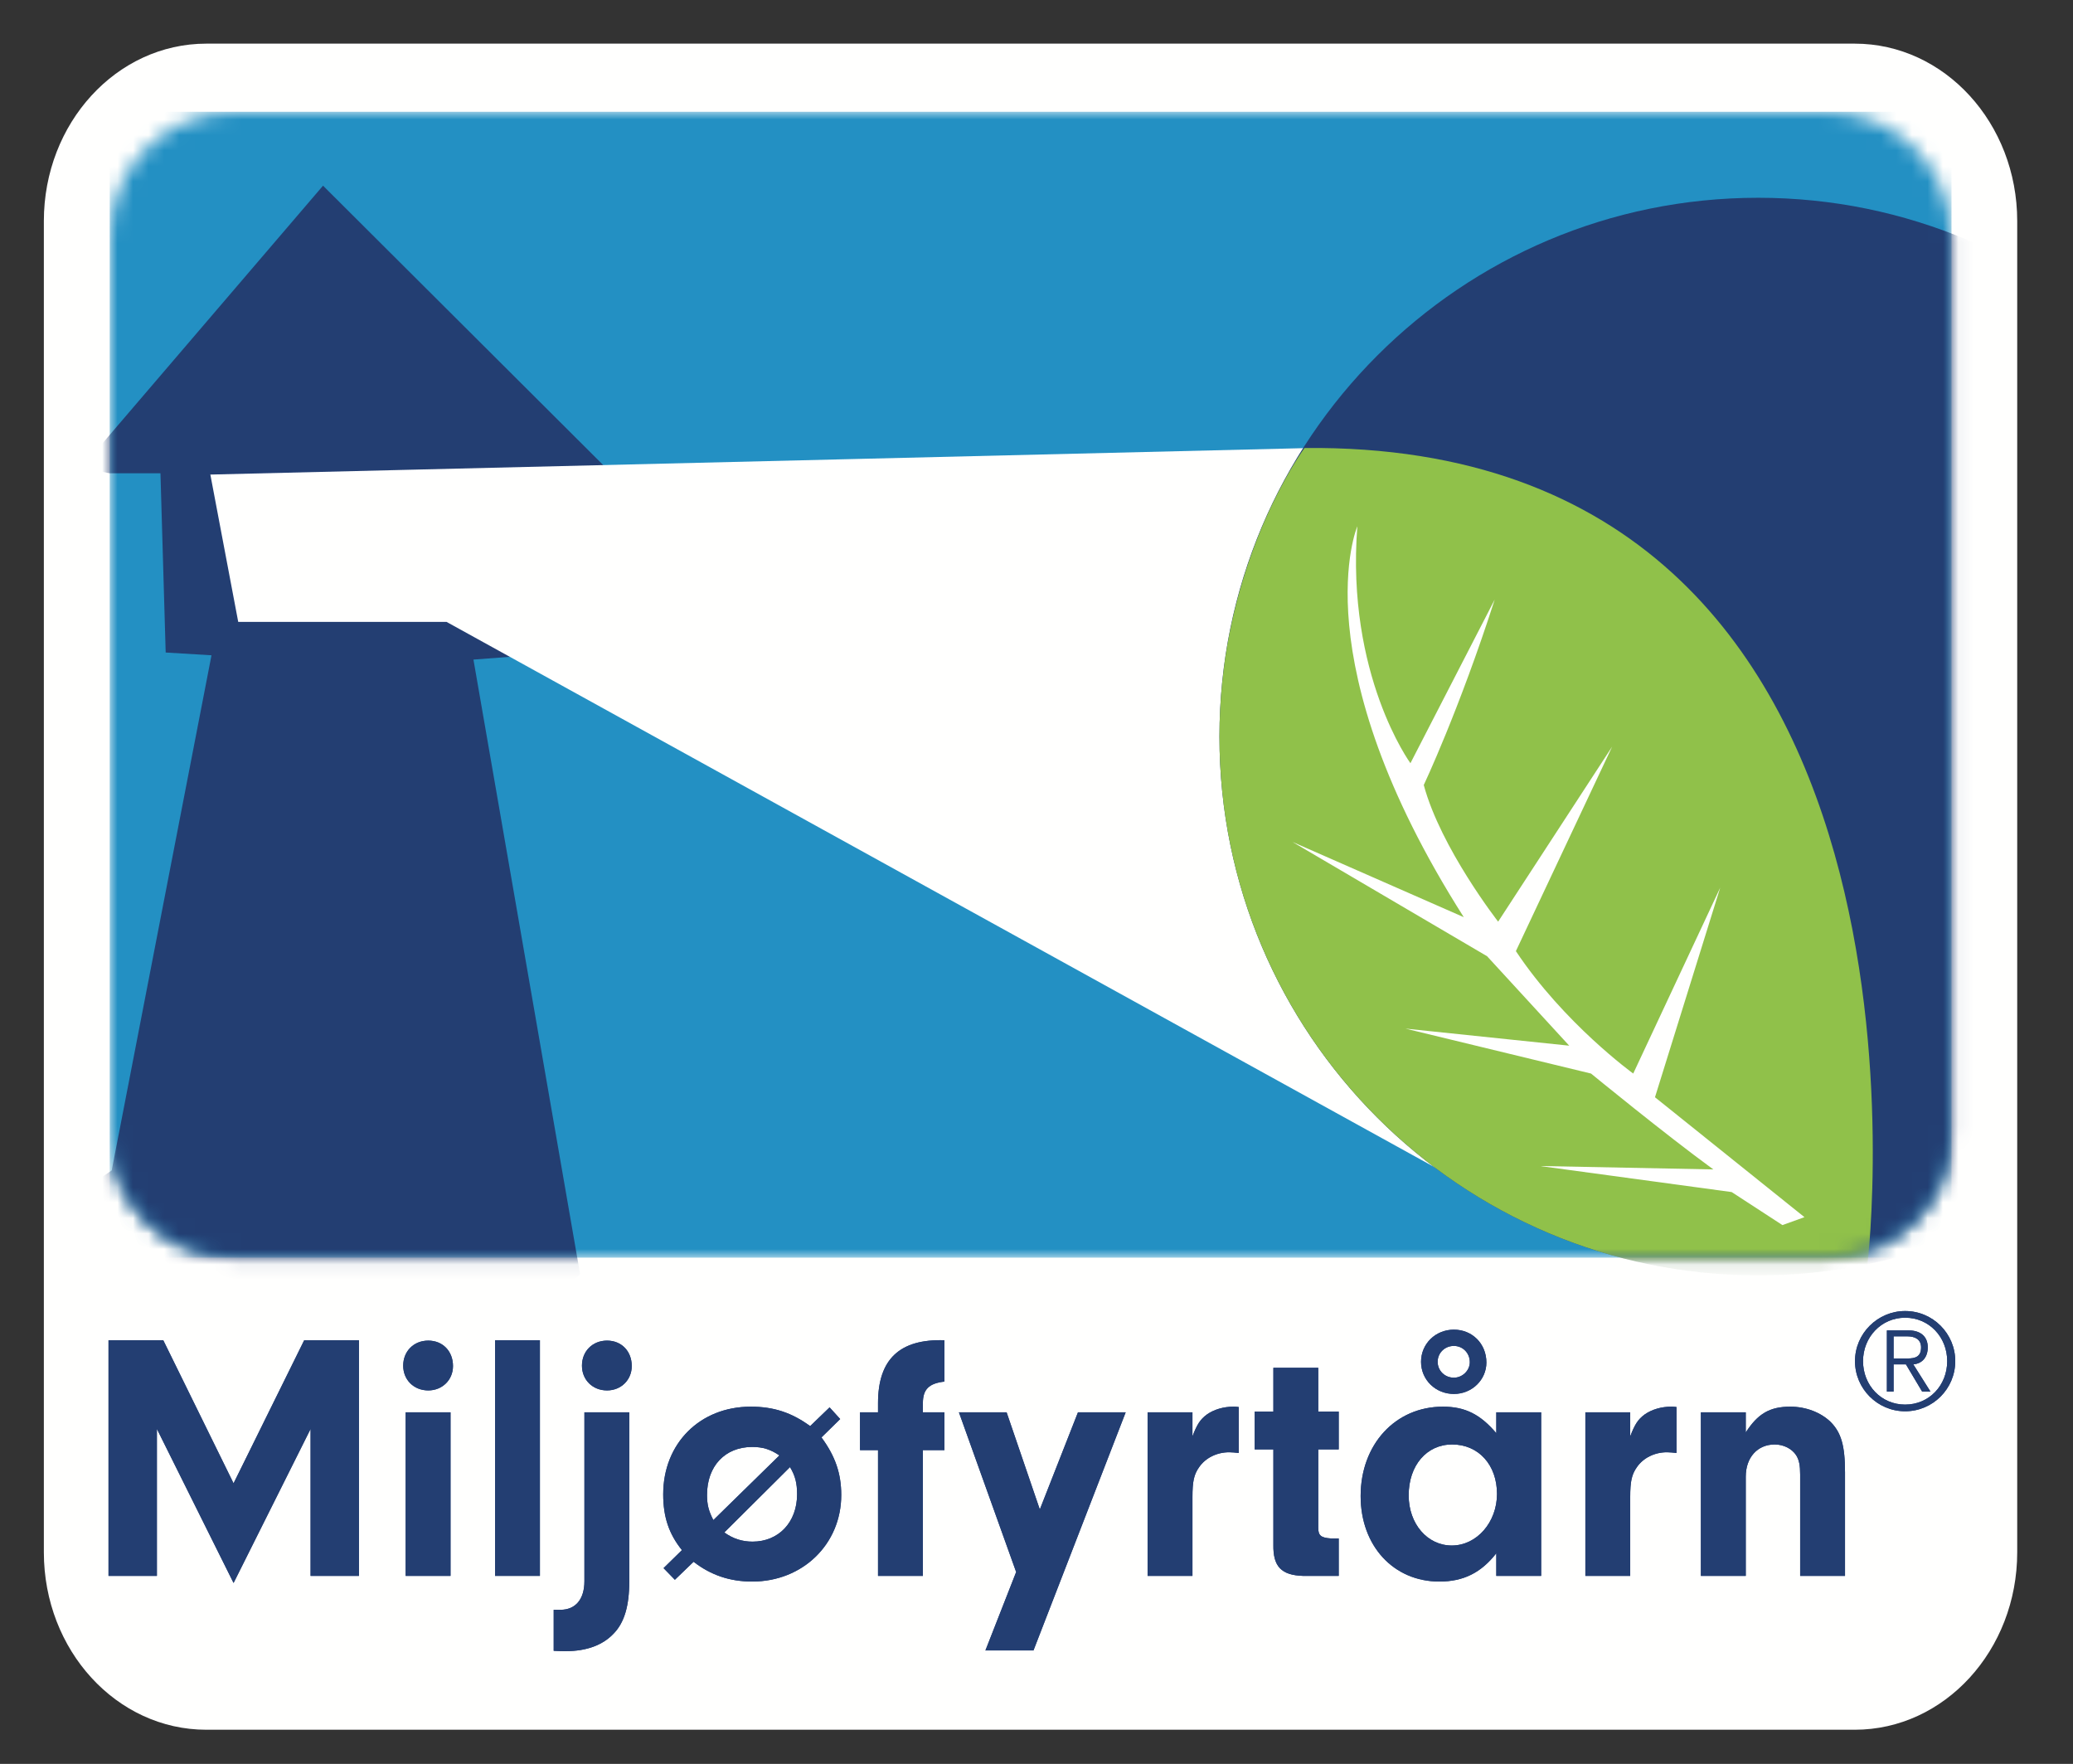 <svg width="134px" height="114px" viewBox="0 0 134 114" version="1.1" xmlns="http://www.w3.org/2000/svg" xmlns:xlink="http://www.w3.org/1999/xlink">
    <rect x="0" y="0" width="134" height="114" fill="#333333" stroke="none"/>
    <title>Miljofyrtarn-norsk-farger-RGB</title>
    <defs>
        <path d="M110.992,74.061 L8.064,74.061 C3.611,74.061 1.77635684e-15,70.451 1.77635684e-15,65.997 L1.77635684e-15,8.064 C1.77635684e-15,3.61 3.611,0 8.064,0 L110.992,0 C115.445,0 119.055,3.61 119.055,8.064 L119.055,65.997 C119.055,70.451 115.445,74.061 110.992,74.061 L110.992,74.061 Z" id="path-1"></path>
    </defs>
    <g id="Miljofyrtarn-norsk-farger-RGB" stroke="none" stroke-width="1" fill="none" fill-rule="evenodd">
        <path d="M130.394,100.324 C130.394,106.658 125.69,111.793 119.893,111.793 L13.335,111.793 C7.536,111.793 2.835,106.658 2.835,100.324 L2.835,14.286 C2.835,7.954 7.536,2.821 13.335,2.821 L119.893,2.821 C125.69,2.821 130.394,7.954 130.394,14.286 L130.394,100.324" id="Fill-1" fill="#FFFFFE"></path>
        <path d="M122.403,87.798 L123.296,87.798 C123.814,87.798 124.179,87.684 124.179,87.078 C124.179,86.568 123.789,86.368 123.296,86.368 L122.403,86.368 L122.403,87.798 Z M122.403,89.938 L121.97,89.938 L121.97,85.986 L123.399,85.986 C124.084,85.986 124.612,86.333 124.612,87.078 C124.612,87.694 124.274,88.127 123.677,88.179 L124.786,89.938 L124.248,89.938 L123.2,88.179 L122.403,88.179 L122.403,89.938 Z M123.148,85.163 C121.615,85.163 120.428,86.412 120.428,87.971 C120.428,89.539 121.606,90.779 123.148,90.779 C124.699,90.779 125.868,89.539 125.868,87.971 C125.868,86.412 124.699,85.163 123.148,85.163 Z M119.908,87.971 C119.908,86.177 121.381,84.731 123.148,84.731 C124.942,84.731 126.389,86.187 126.389,87.971 C126.389,89.755 124.942,91.211 123.148,91.211 C121.364,91.211 119.908,89.755 119.908,87.971 L119.908,87.971 Z" id="Fill-2" fill="#233E72"></path>
        <polyline id="Fill-3" fill="#233E72" points="10.142 101.85 7.014 101.85 7.014 86.62 10.554 86.62 15.098 95.868 19.664 86.62 23.203 86.62 23.203 101.85 20.076 101.85 20.076 92.352 15.098 102.307 10.142 92.352 10.142 101.85"></polyline>
        <path d="M26.222,101.85 L29.122,101.85 L29.122,91.279 L26.222,91.279 L26.222,101.85 Z M29.282,88.287 C29.282,89.178 28.597,89.863 27.684,89.863 C26.748,89.863 26.063,89.178 26.063,88.264 C26.063,87.328 26.748,86.643 27.684,86.643 C28.619,86.643 29.282,87.328 29.282,88.287 L29.282,88.287 Z" id="Fill-4" fill="#233E72"></path>
        <polygon id="Fill-5" fill="#233E72" points="32 101.85 34.9 101.85 34.9 86.62 32 86.62"></polygon>
        <path d="M40.837,88.287 C40.837,89.178 40.152,89.863 39.239,89.863 C38.303,89.863 37.618,89.178 37.618,88.264 C37.618,87.328 38.303,86.643 39.239,86.643 C40.175,86.643 40.837,87.328 40.837,88.287 Z M40.677,102.192 C40.677,103.792 40.357,104.864 39.673,105.572 C38.965,106.326 37.914,106.714 36.567,106.714 C36.407,106.714 36.111,106.714 35.791,106.691 L35.791,104.042 L36.225,104.042 C37.206,104.042 37.777,103.357 37.777,102.192 L37.777,91.279 L40.677,91.279 L40.677,102.192 L40.677,102.192 Z" id="Fill-6" fill="#233E72"></path>
        <path d="M46.82,99.042 C47.391,99.453 47.985,99.636 48.647,99.636 C50.337,99.636 51.524,98.379 51.524,96.576 C51.524,95.868 51.41,95.388 51.067,94.817 L46.82,99.042 Z M50.382,94.064 C49.812,93.676 49.31,93.516 48.625,93.516 C46.867,93.516 45.702,94.749 45.702,96.622 C45.702,97.261 45.816,97.672 46.112,98.243 L50.382,94.064 Z M43.624,102.101 L42.893,101.348 L44.081,100.184 C43.236,99.133 42.87,98.037 42.87,96.576 C42.87,93.287 45.245,90.913 48.533,90.913 C50.017,90.913 51.181,91.302 52.369,92.169 L53.625,90.958 L54.31,91.712 L53.1,92.9 C53.99,94.109 54.379,95.229 54.379,96.622 C54.379,99.795 51.889,102.216 48.625,102.216 C47.186,102.216 45.953,101.805 44.834,100.937 L43.624,102.101 L43.624,102.101 Z" id="Fill-7" fill="#233E72"></path>
        <path d="M59.656,101.85 L56.756,101.85 L56.756,93.722 L55.592,93.722 L55.592,91.279 L56.756,91.279 L56.756,90.685 C56.756,87.853 58.149,86.529 61.049,86.62 L61.049,89.292 C60.045,89.406 59.656,89.794 59.656,90.685 L59.656,91.279 L61.049,91.279 L61.049,93.722 L59.656,93.722 L59.656,101.85" id="Fill-8" fill="#233E72"></path>
        <polyline id="Fill-9" fill="#233E72" points="69.68 91.279 72.764 91.279 66.804 106.669 63.698 106.669 65.685 101.599 61.986 91.279 65.068 91.279 67.215 97.557 69.68 91.279"></polyline>
        <path d="M77.081,91.279 L77.081,92.831 C77.378,92.055 77.584,91.735 78.017,91.416 C78.474,91.095 79.091,90.913 79.73,90.913 C79.799,90.913 79.913,90.913 80.072,90.936 L80.072,93.904 C79.844,93.881 79.615,93.859 79.456,93.859 C78.657,93.859 77.926,94.224 77.516,94.817 C77.173,95.297 77.081,95.754 77.081,96.758 L77.081,101.85 L74.181,101.85 L74.181,91.279 L77.081,91.279" id="Fill-10" fill="#233E72"></path>
        <path d="M85.212,98.745 C85.212,99.247 85.394,99.385 86.034,99.43 L86.536,99.43 L86.536,101.85 L84.23,101.85 C82.815,101.805 82.289,101.234 82.312,99.841 L82.312,93.676 L81.103,93.676 L81.103,91.232 L82.312,91.232 L82.312,88.402 L85.212,88.402 L85.212,91.232 L86.536,91.232 L86.536,93.676 L85.212,93.676 L85.212,98.745" id="Fill-11" fill="#233E72"></path>
        <path d="M92.931,88.013 C92.931,88.584 93.388,89.04 93.981,89.04 C94.529,89.04 95.009,88.584 95.009,88.036 C95.009,87.442 94.552,86.986 93.981,86.986 C93.388,86.986 92.931,87.442 92.931,88.013 Z M96.082,88.059 C96.082,89.178 95.146,90.091 93.981,90.091 C92.794,90.091 91.857,89.178 91.857,88.013 C91.857,86.848 92.794,85.935 93.981,85.935 C95.169,85.935 96.082,86.848 96.082,88.059 Z M91.058,96.644 C91.058,98.493 92.269,99.886 93.844,99.886 C95.465,99.886 96.767,98.379 96.767,96.553 C96.767,94.68 95.579,93.356 93.867,93.356 C92.223,93.356 91.058,94.703 91.058,96.644 Z M96.721,91.279 L99.621,91.279 L99.621,101.85 L96.721,101.85 L96.721,100.389 C95.74,101.645 94.598,102.216 93.045,102.216 C90.077,102.216 87.953,99.909 87.953,96.69 C87.953,93.356 90.191,90.913 93.273,90.913 C94.712,90.913 95.694,91.416 96.721,92.625 L96.721,91.279 L96.721,91.279 Z" id="Fill-12" fill="#233E72"></path>
        <path d="M105.378,91.279 L105.378,92.831 C105.675,92.055 105.881,91.735 106.314,91.416 C106.771,91.095 107.388,90.913 108.028,90.913 C108.096,90.913 108.21,90.913 108.37,90.936 L108.37,93.904 C108.142,93.881 107.913,93.859 107.753,93.859 C106.954,93.859 106.223,94.224 105.813,94.817 C105.47,95.297 105.378,95.754 105.378,96.758 L105.378,101.85 L102.479,101.85 L102.479,91.279 L105.378,91.279" id="Fill-13" fill="#233E72"></path>
        <path d="M112.847,91.279 L112.847,92.58 C113.623,91.37 114.399,90.913 115.724,90.913 C116.728,90.913 117.688,91.279 118.326,91.894 C119.012,92.58 119.263,93.424 119.263,95.16 L119.263,101.85 L116.363,101.85 L116.363,95.297 C116.363,94.703 116.295,94.361 116.112,94.064 C115.838,93.63 115.29,93.356 114.72,93.356 C113.6,93.356 112.847,94.201 112.847,95.434 L112.847,101.85 L109.947,101.85 L109.947,91.279 L112.847,91.279" id="Fill-14" fill="#233E72"></path>
        <g id="Group-24" transform="translate(7.092, 7.223)">
            <mask id="mask-2" fill="white">
                <use xlink:href="#path-1"></use>
            </mask>
            <g id="Clip-16"></g>
            <polygon id="Fill-15" fill="#2390C3" mask="url(#mask-2)" points="1.77635684e-15 74.06 119.055 74.06 119.055 0 1.77635684e-15 0"></polygon>
            <path d="M0.129,68.421 C0.129,68.421 -9.492,74.696 -8.501,79.762 C-7.734,83.682 3.051,86.694 6.505,86.674 C18.976,86.606 30.405,75.12 30.405,75.12 L23.512,35.406 L25.995,35.218 L25.699,23.235 L32.438,23.371 L13.789,4.777 L-1.818,23.007 L-0.012,23.365 L3.28,23.365 L3.618,34.949 L6.579,35.128 L0.129,68.421" id="Fill-17" fill="#233E72" mask="url(#mask-2)"></path>
            <path d="M6.505,23.448 L8.307,32.97 L21.774,32.97 L91.257,71.314 C91.257,71.314 63.163,51.5 77.488,21.734 L6.505,23.448" id="Fill-18" fill="#FFFFFE" mask="url(#mask-2)"></path>
            <path d="M141.38,40.382 C141.38,59.614 125.789,75.205 106.557,75.205 C87.325,75.205 71.734,59.614 71.734,40.382 C71.734,21.15 87.325,5.559 106.557,5.559 C125.789,5.559 141.38,21.15 141.38,40.382" id="Fill-19" fill="#233E72" mask="url(#mask-2)"></path>
            <path d="M71.902,35.977 C71.927,35.734 71.956,35.496 71.985,35.257 C71.957,35.497 71.925,35.736 71.902,35.977" id="Fill-20" fill="#233E72" mask="url(#mask-2)"></path>
            <path d="M71.985,35.257 C72.023,34.937 72.06,34.617 72.107,34.3 C72.06,34.612 72.025,34.937 71.985,35.257" id="Fill-21" fill="#90C14A" mask="url(#mask-2)"></path>
            <path d="M77.233,21.731 C77.233,21.731 73.372,26.911 72.107,35.3 C72.06,35.618 72.023,35.937 71.985,36.257 C71.956,36.496 71.927,36.734 71.902,36.977 C71.793,38.098 71.734,39.233 71.734,40.382 C71.734,59.614 87.325,75.205 106.557,75.205 C108.978,75.205 111.34,74.957 113.621,74.487 C113.626,74.452 120.051,21.3 77.233,21.731" id="Fill-22" fill="#90C14A" mask="url(#mask-2)"></path>
            <path d="M109.549,71.442 L99.887,63.692 L104.104,50.145 L98.481,62.16 C98.481,62.16 94.011,58.93 90.896,54.248 L97.117,41.033 L89.749,52.343 C89.749,52.343 86.038,47.588 84.941,43.513 C84.941,43.513 87.225,38.686 89.527,31.525 L84.079,42.103 C84.079,42.103 79.907,36.399 80.647,26.791 C80.647,26.791 76.945,35.413 87.527,52.054 L76.456,47.192 L89.034,54.578 L94.343,60.359 L83.757,59.256 L95.754,62.161 C95.754,62.161 100.533,66.079 103.66,68.357 L92.46,68.137 L104.845,69.82 L108.125,71.954 L109.549,71.442" id="Fill-23" fill="#FFFFFE" mask="url(#mask-2)"></path>
        </g>
        <path d="M122.403,87.798 L123.296,87.798 C123.814,87.798 124.179,87.684 124.179,87.078 C124.179,86.568 123.789,86.368 123.296,86.368 L122.403,86.368 L122.403,87.798 Z M122.403,89.938 L121.97,89.938 L121.97,85.986 L123.399,85.986 C124.084,85.986 124.612,86.333 124.612,87.078 C124.612,87.694 124.274,88.127 123.677,88.179 L124.786,89.938 L124.248,89.938 L123.2,88.179 L122.403,88.179 L122.403,89.938 Z M123.148,85.163 C121.615,85.163 120.428,86.412 120.428,87.971 C120.428,89.539 121.606,90.779 123.148,90.779 C124.699,90.779 125.868,89.539 125.868,87.971 C125.868,86.412 124.699,85.163 123.148,85.163 Z M119.908,87.971 C119.908,86.177 121.381,84.731 123.148,84.731 C124.942,84.731 126.389,86.187 126.389,87.971 C126.389,89.755 124.942,91.211 123.148,91.211 C121.364,91.211 119.908,89.755 119.908,87.971 L119.908,87.971 Z" id="Fill-25" fill="#233E72"></path>
        <polyline id="Fill-26" fill="#233E72" points="10.142 101.85 7.014 101.85 7.014 86.62 10.554 86.62 15.098 95.868 19.664 86.62 23.203 86.62 23.203 101.85 20.076 101.85 20.076 92.352 15.098 102.307 10.142 92.352 10.142 101.85"></polyline>
        <path d="M26.222,101.85 L29.122,101.85 L29.122,91.279 L26.222,91.279 L26.222,101.85 Z M29.282,88.287 C29.282,89.178 28.597,89.863 27.684,89.863 C26.748,89.863 26.063,89.178 26.063,88.264 C26.063,87.328 26.748,86.643 27.684,86.643 C28.619,86.643 29.282,87.328 29.282,88.287 L29.282,88.287 Z" id="Fill-27" fill="#233E72"></path>
        <polygon id="Fill-28" fill="#233E72" points="32 101.85 34.9 101.85 34.9 86.62 32 86.62"></polygon>
        <path d="M40.837,88.287 C40.837,89.178 40.152,89.863 39.239,89.863 C38.303,89.863 37.618,89.178 37.618,88.264 C37.618,87.328 38.303,86.643 39.239,86.643 C40.175,86.643 40.837,87.328 40.837,88.287 Z M40.677,102.192 C40.677,103.792 40.357,104.864 39.673,105.572 C38.965,106.326 37.914,106.714 36.567,106.714 C36.407,106.714 36.111,106.714 35.791,106.691 L35.791,104.042 L36.225,104.042 C37.206,104.042 37.777,103.357 37.777,102.192 L37.777,91.279 L40.677,91.279 L40.677,102.192 L40.677,102.192 Z" id="Fill-29" fill="#233E72"></path>
        <path d="M46.82,99.042 C47.391,99.453 47.985,99.636 48.647,99.636 C50.337,99.636 51.524,98.379 51.524,96.576 C51.524,95.868 51.41,95.388 51.067,94.817 L46.82,99.042 Z M50.382,94.064 C49.812,93.676 49.31,93.516 48.625,93.516 C46.867,93.516 45.702,94.749 45.702,96.622 C45.702,97.261 45.816,97.672 46.112,98.243 L50.382,94.064 Z M43.624,102.101 L42.893,101.348 L44.081,100.184 C43.236,99.133 42.87,98.037 42.87,96.576 C42.87,93.287 45.245,90.913 48.533,90.913 C50.017,90.913 51.181,91.302 52.369,92.169 L53.625,90.958 L54.31,91.712 L53.1,92.9 C53.99,94.109 54.379,95.229 54.379,96.622 C54.379,99.795 51.889,102.216 48.625,102.216 C47.186,102.216 45.953,101.805 44.834,100.937 L43.624,102.101 L43.624,102.101 Z" id="Fill-30" fill="#233E72"></path>
        <path d="M59.656,101.85 L56.756,101.85 L56.756,93.722 L55.592,93.722 L55.592,91.279 L56.756,91.279 L56.756,90.685 C56.756,87.853 58.149,86.529 61.049,86.62 L61.049,89.292 C60.045,89.406 59.656,89.794 59.656,90.685 L59.656,91.279 L61.049,91.279 L61.049,93.722 L59.656,93.722 L59.656,101.85" id="Fill-31" fill="#233E72"></path>
        <polyline id="Fill-32" fill="#233E72" points="69.68 91.279 72.764 91.279 66.804 106.669 63.698 106.669 65.685 101.599 61.986 91.279 65.068 91.279 67.215 97.557 69.68 91.279"></polyline>
        <path d="M77.081,91.279 L77.081,92.831 C77.378,92.055 77.584,91.735 78.017,91.416 C78.474,91.095 79.091,90.913 79.73,90.913 C79.799,90.913 79.913,90.913 80.072,90.936 L80.072,93.904 C79.844,93.881 79.615,93.859 79.456,93.859 C78.657,93.859 77.926,94.224 77.516,94.817 C77.173,95.297 77.081,95.754 77.081,96.758 L77.081,101.85 L74.181,101.85 L74.181,91.279 L77.081,91.279" id="Fill-33" fill="#233E72"></path>
        <path d="M85.212,98.745 C85.212,99.247 85.394,99.385 86.034,99.43 L86.536,99.43 L86.536,101.85 L84.23,101.85 C82.815,101.805 82.289,101.234 82.312,99.841 L82.312,93.676 L81.103,93.676 L81.103,91.232 L82.312,91.232 L82.312,88.402 L85.212,88.402 L85.212,91.232 L86.536,91.232 L86.536,93.676 L85.212,93.676 L85.212,98.745" id="Fill-34" fill="#233E72"></path>
        <path d="M92.931,88.013 C92.931,88.584 93.388,89.04 93.981,89.04 C94.529,89.04 95.009,88.584 95.009,88.036 C95.009,87.442 94.552,86.986 93.981,86.986 C93.388,86.986 92.931,87.442 92.931,88.013 Z M96.082,88.059 C96.082,89.178 95.146,90.091 93.981,90.091 C92.794,90.091 91.857,89.178 91.857,88.013 C91.857,86.848 92.794,85.935 93.981,85.935 C95.169,85.935 96.082,86.848 96.082,88.059 Z M91.058,96.644 C91.058,98.493 92.269,99.886 93.844,99.886 C95.465,99.886 96.767,98.379 96.767,96.553 C96.767,94.68 95.579,93.356 93.867,93.356 C92.223,93.356 91.058,94.703 91.058,96.644 Z M96.721,91.279 L99.621,91.279 L99.621,101.85 L96.721,101.85 L96.721,100.389 C95.74,101.645 94.598,102.216 93.045,102.216 C90.077,102.216 87.953,99.909 87.953,96.69 C87.953,93.356 90.191,90.913 93.273,90.913 C94.712,90.913 95.694,91.416 96.721,92.625 L96.721,91.279 L96.721,91.279 Z" id="Fill-35" fill="#233E72"></path>
        <path d="M105.378,91.279 L105.378,92.831 C105.675,92.055 105.881,91.735 106.314,91.416 C106.771,91.095 107.388,90.913 108.028,90.913 C108.096,90.913 108.21,90.913 108.37,90.936 L108.37,93.904 C108.142,93.881 107.913,93.859 107.753,93.859 C106.954,93.859 106.223,94.224 105.813,94.817 C105.47,95.297 105.378,95.754 105.378,96.758 L105.378,101.85 L102.479,101.85 L102.479,91.279 L105.378,91.279" id="Fill-36" fill="#233E72"></path>
        <path d="M112.847,91.279 L112.847,92.58 C113.623,91.37 114.399,90.913 115.724,90.913 C116.728,90.913 117.688,91.279 118.326,91.894 C119.012,92.58 119.263,93.424 119.263,95.16 L119.263,101.85 L116.363,101.85 L116.363,95.297 C116.363,94.703 116.295,94.361 116.112,94.064 C115.838,93.63 115.29,93.356 114.72,93.356 C113.6,93.356 112.847,94.201 112.847,95.434 L112.847,101.85 L109.947,101.85 L109.947,91.279 L112.847,91.279" id="Fill-37" fill="#233E72"></path>
    </g>
</svg>